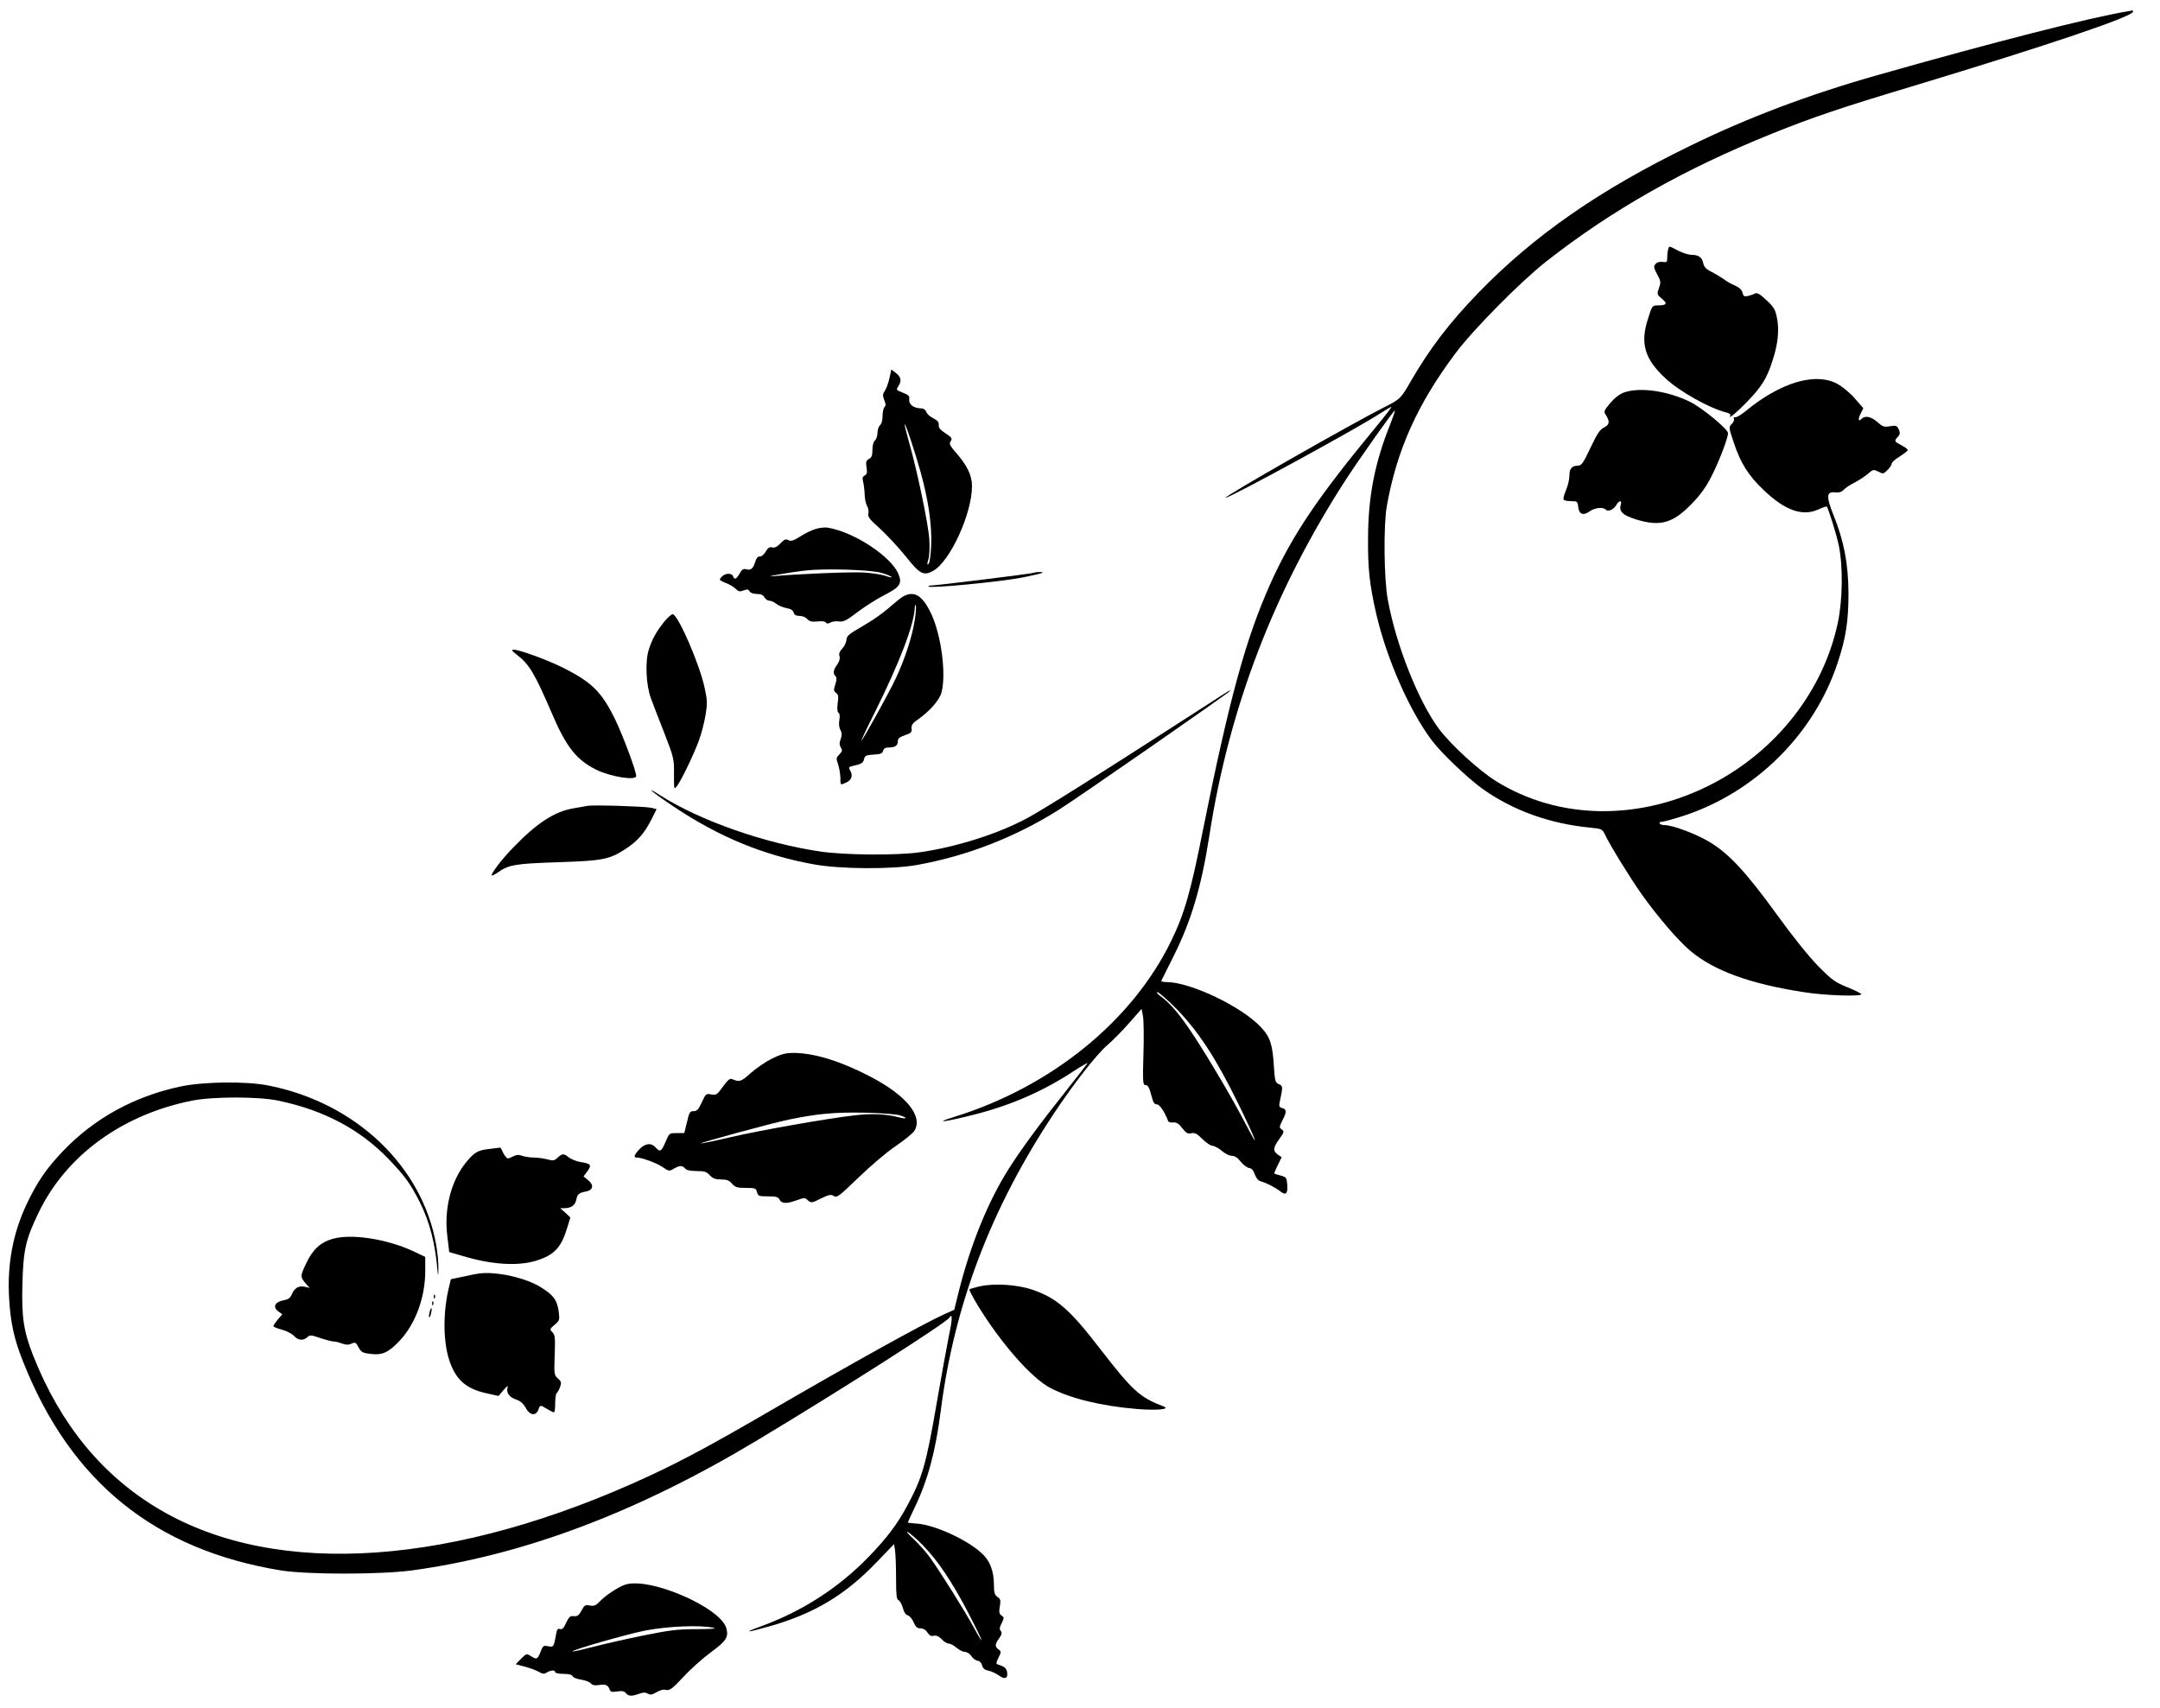 <?xml version="1.0" standalone="no"?>
<!DOCTYPE svg PUBLIC "-//W3C//DTD SVG 20010904//EN"
 "http://www.w3.org/TR/2001/REC-SVG-20010904/DTD/svg10.dtd">
<svg version="1.0" xmlns="http://www.w3.org/2000/svg"
 width="1280pt" height="1012pt" viewBox="0 0 1280 1012"
 preserveAspectRatio="xMidYMid meet">
<g transform="translate(0,1012) scale(0.1,-0.1)"
fill="#000000" stroke="none">
<path d="M12610 10053 c-210 -33 -809 -186 -1487 -379 -402 -114 -766 -251
-1109 -419 -533 -259 -925 -531 -1254 -871 -171 -177 -288 -330 -400 -524 -58
-101 -63 -106 -154 -152 -197 -99 -966 -538 -943 -538 26 0 769 405 911 497
37 24 70 43 71 41 2 -2 -39 -55 -91 -118 -348 -421 -494 -639 -624 -925 -146
-325 -244 -680 -401 -1462 -73 -369 -110 -498 -189 -660 -231 -475 -712 -865
-1288 -1043 -126 -39 -54 -30 127 16 214 55 402 137 579 253 52 34 90 56 86
49 -5 -7 -58 -76 -119 -153 -157 -197 -277 -360 -348 -473 -123 -195 -224
-445 -294 -720 l-28 -114 -60 -27 c-128 -58 -558 -297 -1024 -568 -342 -199
-520 -295 -717 -387 -1157 -538 -2211 -612 -2906 -203 -339 199 -589 503 -751
912 -57 145 -70 229 -64 429 5 200 20 263 97 422 163 337 494 578 907 661 123
25 396 25 513 0 269 -56 483 -170 651 -344 98 -102 131 -147 187 -258 59 -118
92 -248 105 -410 3 -31 4 -27 5 16 1 31 -5 94 -13 140 -82 468 -477 844 -995
946 -130 26 -384 23 -520 -6 -274 -58 -510 -188 -696 -382 -99 -104 -152 -181
-215 -313 -82 -173 -117 -357 -105 -560 9 -149 29 -240 83 -376 282 -712 781
-1115 1528 -1237 158 -25 586 -25 775 0 662 90 1337 344 2050 773 488 293
1116 694 1135 724 20 32 20 -4 -2 -107 -13 -65 -46 -246 -73 -403 -62 -360
-85 -438 -172 -600 -59 -111 -121 -193 -228 -304 -178 -184 -392 -323 -635
-412 -113 -41 -100 -43 38 -4 269 75 456 187 645 385 l100 104 6 -37 c3 -20 6
-94 6 -163 0 -101 3 -128 14 -132 8 -3 20 -24 26 -45 6 -25 17 -42 29 -45 11
-3 27 -21 35 -41 12 -28 21 -36 40 -36 16 0 32 -9 42 -25 12 -18 22 -23 38
-19 15 3 29 -3 46 -20 13 -15 31 -26 41 -26 10 0 31 -11 47 -25 17 -14 39 -25
51 -25 11 0 28 -11 37 -24 8 -14 25 -26 37 -28 13 -2 23 -13 27 -28 4 -17 15
-26 37 -31 17 -3 45 -16 63 -29 35 -25 54 -17 48 20 -3 22 -15 33 -50 44 -17
5 -17 7 -1 42 17 34 17 37 0 49 -22 16 -22 31 4 66 16 23 18 33 9 44 -9 10 -7
21 6 46 15 31 15 33 -1 45 -14 10 -16 21 -10 54 6 36 4 44 -14 56 -17 12 -21
26 -21 68 0 88 -24 149 -78 196 -93 82 -282 166 -384 171 -27 2 -48 4 -48 6 0
3 18 42 40 88 79 165 124 333 155 575 80 629 299 1203 673 1765 117 176 250
346 313 400 32 28 91 87 131 133 l73 83 8 -43 c5 -24 6 -125 3 -225 -5 -154
-3 -183 9 -183 18 0 25 -12 40 -69 8 -35 16 -46 31 -46 16 0 45 -43 67 -100 2
-5 15 -9 30 -7 20 1 33 -7 53 -34 23 -29 32 -35 54 -30 22 4 34 -3 66 -35 21
-21 47 -39 59 -39 11 -1 36 -14 55 -30 19 -17 46 -30 60 -30 17 0 34 -11 52
-34 15 -19 38 -36 50 -38 16 -2 26 -14 34 -38 8 -22 19 -36 35 -41 32 -8 88
-37 118 -61 32 -24 43 -12 39 43 -3 40 -6 43 -38 52 -19 5 -36 10 -38 12 -2 1
7 24 20 50 l23 47 -22 15 c-31 21 -29 42 8 93 29 40 30 44 15 56 -16 11 -16
15 3 53 27 51 26 67 0 74 -19 5 -21 10 -15 39 19 88 19 93 -6 103 -21 9 -23
18 -29 105 -8 132 -22 173 -76 232 -115 123 -419 268 -561 268 -18 0 -32 3
-30 8 2 4 34 68 71 142 106 211 166 414 213 714 117 762 384 1456 811 2116 85
130 284 412 289 407 2 -1 -12 -42 -31 -90 -88 -221 -127 -419 -128 -662 -2
-181 9 -282 49 -455 62 -266 196 -571 329 -748 55 -74 214 -225 299 -286 181
-129 400 -208 641 -231 68 -7 70 -8 87 -43 28 -60 148 -255 216 -351 96 -135
218 -277 291 -338 141 -117 353 -194 671 -243 125 -20 340 -27 340 -12 0 4
-37 23 -82 41 -74 30 -92 43 -173 125 -56 57 -151 175 -249 311 -184 253 -284
360 -402 429 -78 46 -213 96 -259 96 -13 0 -27 4 -30 10 -3 6 3 10 14 10 11 0
68 16 127 35 425 139 772 482 912 902 50 148 66 249 66 418 -1 174 -27 310
-89 463 -44 109 -42 140 9 134 24 -3 39 2 52 16 11 11 39 30 64 42 25 13 60
36 78 51 32 28 34 28 63 14 28 -15 30 -14 54 9 14 14 25 31 25 38 0 7 20 26
45 41 25 16 47 33 50 38 3 4 -12 17 -35 29 -45 23 -47 26 -23 52 13 15 14 23
5 43 -11 23 -16 25 -52 19 -35 -6 -44 -3 -75 25 -37 32 -72 40 -93 19 -20 -20
-23 -3 -6 31 l16 32 -49 56 c-26 31 -72 69 -101 86 -131 74 -341 12 -552 -163
-25 -20 -51 -35 -58 -33 -7 3 -10 -1 -7 -9 3 -8 -3 -22 -13 -31 -18 -17 -18
-20 12 -110 42 -124 86 -194 177 -281 124 -119 227 -157 320 -117 28 13 52 21
54 19 10 -12 56 -158 71 -228 26 -123 24 -323 -5 -460 -85 -402 -361 -756
-743 -955 -428 -222 -911 -216 -1283 16 -99 61 -265 213 -336 307 -122 162
-256 498 -305 768 -23 123 -26 440 -6 554 59 332 181 604 406 905 107 143 382
421 537 544 390 306 818 549 1340 759 238 96 412 155 839 283 803 243 1300
411 1300 440 0 5 -1 8 -2 8 -2 -1 -14 -4 -28 -6z m-5640 -5910 c130 -133 236
-294 367 -562 108 -221 136 -298 43 -119 -76 146 -209 372 -305 519 -81 124
-140 194 -200 237 -16 12 -24 22 -16 22 8 0 58 -44 111 -97z m-1499 -3183 c89
-92 174 -219 270 -404 84 -162 103 -215 28 -78 -50 92 -194 322 -256 409 -24
34 -70 85 -101 114 -31 29 -46 46 -32 39 14 -7 55 -43 91 -80z"/>
<path d="M9886 8644 c-3 -9 -6 -30 -6 -48 0 -30 -2 -32 -28 -28 -18 2 -33 -2
-42 -13 -12 -14 -10 -23 10 -60 22 -41 23 -47 11 -82 -13 -36 -13 -38 18 -64
35 -29 28 -39 -29 -39 -28 0 -31 -4 -55 -82 -46 -143 -19 -235 102 -348 85
-80 263 -180 365 -205 16 -4 25 -12 22 -17 -17 -28 39 18 102 84 83 86 114
135 147 238 33 99 42 184 27 257 -10 50 -19 64 -63 105 -36 34 -54 45 -66 39
-9 -5 -28 -11 -42 -15 -23 -5 -28 -2 -33 20 -5 17 -19 30 -43 41 -20 8 -51 25
-67 38 -17 12 -50 32 -74 44 -32 16 -44 29 -49 52 -6 34 -28 49 -71 49 -16 0
-51 11 -78 25 -58 30 -51 28 -58 9z"/>
<path d="M5271 7880 c-6 -28 -18 -62 -27 -75 -14 -21 -14 -30 -4 -56 10 -23
10 -33 1 -42 -6 -6 -11 -30 -11 -53 0 -25 -6 -47 -15 -54 -8 -7 -15 -27 -15
-45 0 -18 -7 -38 -15 -45 -9 -8 -15 -29 -15 -56 0 -34 -5 -46 -21 -54 -17 -10
-19 -18 -14 -50 5 -30 3 -40 -11 -48 -13 -7 -15 -16 -9 -38 4 -16 8 -49 9 -74
0 -25 7 -56 14 -68 8 -13 11 -34 8 -46 -5 -19 8 -35 71 -91 41 -38 109 -111
150 -162 83 -105 106 -117 161 -87 101 54 232 339 232 503 0 64 -29 124 -98
202 -29 33 -38 49 -31 60 14 22 12 24 -31 53 -29 19 -39 32 -37 48 1 16 -7 26
-32 39 -19 9 -38 26 -42 38 -5 13 -17 21 -31 21 -42 0 -73 23 -70 51 3 22 -3
28 -38 42 -41 16 -41 16 -25 41 20 30 13 55 -19 78 l-24 18 -11 -50z m184
-556 c47 -169 68 -316 63 -435 -2 -57 -9 -104 -15 -110 -10 -10 -10 -3 -1 27
6 22 8 73 5 119 -6 90 -73 410 -118 567 -16 57 -29 107 -28 113 1 17 59 -155
94 -281z"/>
<path d="M9624 7794 c-27 -10 -56 -32 -82 -63 -36 -42 -39 -51 -28 -67 27 -40
25 -61 -8 -77 -25 -12 -41 -36 -81 -121 -44 -93 -53 -105 -75 -106 -36 0 -50
-18 -50 -61 0 -21 -9 -58 -20 -84 -11 -26 -18 -51 -14 -56 3 -5 23 -9 44 -9
36 0 39 -2 42 -31 4 -46 28 -57 66 -31 32 24 81 29 99 11 14 -14 48 3 63 31
14 25 33 26 25 1 -13 -41 9 -63 86 -88 145 -45 218 -26 329 86 55 56 87 100
121 166 45 87 99 228 99 258 0 24 -154 151 -226 186 -133 65 -297 88 -390 55z"/>
<path d="M4833 6985 c-24 -7 -65 -27 -92 -45 -40 -25 -54 -29 -69 -21 -15 8
-24 5 -47 -19 -20 -21 -35 -28 -49 -24 -16 4 -26 -3 -39 -26 -10 -17 -25 -29
-34 -28 -10 2 -20 -8 -26 -27 -14 -45 -26 -56 -53 -49 -19 5 -27 0 -41 -25
-20 -34 -31 -39 -39 -16 -8 21 -48 19 -68 -4 -16 -18 -15 -19 23 -35 23 -8 50
-25 61 -36 16 -16 24 -18 47 -9 21 8 28 7 35 -6 6 -9 23 -15 43 -15 24 0 38
-6 45 -20 6 -11 19 -20 29 -20 10 0 29 -8 42 -19 13 -10 40 -21 60 -25 25 -4
38 -13 42 -26 4 -14 14 -20 35 -20 16 0 37 -8 46 -19 13 -14 26 -17 60 -14 26
3 46 1 50 -6 5 -8 13 -8 28 0 11 6 34 9 51 6 26 -3 44 6 112 58 44 33 115 78
157 99 90 46 106 68 82 124 -43 105 -265 250 -419 275 -16 3 -49 -1 -72 -8z
m386 -259 c30 -8 58 -19 64 -25 5 -5 -10 -3 -34 6 -24 8 -82 17 -129 20 -74 5
-407 -9 -540 -22 -68 -6 103 24 195 34 111 13 377 5 444 -13z"/>
<path d="M6129 6726 c-5 -5 -581 -76 -613 -76 -11 0 -17 -3 -13 -6 12 -12 422
28 547 52 126 25 154 34 108 34 -13 0 -27 -2 -29 -4z"/>
<path d="M5314 6557 c-81 -71 -130 -106 -216 -156 -68 -39 -81 -51 -82 -73 -1
-15 -12 -38 -25 -52 -16 -17 -21 -31 -16 -45 4 -14 -1 -31 -14 -50 -24 -33
-26 -52 -10 -68 8 -8 8 -21 -1 -49 -11 -33 -10 -39 4 -50 14 -10 16 -21 10
-62 -4 -33 -2 -52 5 -56 7 -5 9 -20 5 -43 -4 -21 -2 -44 6 -58 9 -18 10 -31 2
-55 -9 -23 -8 -36 1 -51 10 -16 8 -22 -9 -40 -19 -19 -20 -24 -8 -57 7 -20 13
-56 14 -79 0 -48 -1 -47 34 -31 31 14 41 40 26 68 -14 26 -15 24 35 36 30 7
41 15 45 34 5 22 12 25 57 28 41 2 52 7 56 22 3 13 14 20 30 20 40 0 57 10 57
35 0 18 9 26 43 38 36 12 42 18 39 40 -2 20 6 32 40 55 68 48 125 113 137 157
29 107 0 336 -60 466 -60 129 -120 151 -205 76z m106 -116 c-15 -96 -59 -229
-111 -340 -40 -86 -198 -371 -205 -371 -2 0 31 71 75 158 152 305 238 529 242
632 0 14 3 19 6 11 3 -7 0 -48 -7 -90z"/>
<path d="M3938 6438 c-48 -60 -73 -104 -93 -167 -23 -70 -17 -213 13 -291 11
-30 46 -122 79 -205 56 -145 58 -153 57 -243 0 -92 0 -93 18 -70 26 34 102
192 131 273 14 39 31 105 38 147 11 68 11 87 -5 160 -30 142 -159 438 -190
438 -7 0 -29 -19 -48 -42z"/>
<path d="M3060 6242 c78 -60 107 -110 211 -351 83 -195 145 -274 259 -331 85
-43 240 -68 240 -39 0 30 -77 236 -124 334 -81 166 -139 223 -316 311 -91 45
-254 104 -286 104 -15 -1 -11 -7 16 -28z"/>
<path d="M6960 5819 c-429 -277 -777 -496 -870 -546 -173 -94 -422 -173 -640
-204 -135 -19 -437 -17 -585 4 -331 48 -719 184 -953 334 -107 68 -38 11 86
-71 266 -177 526 -284 822 -338 155 -29 466 -31 615 -4 295 53 583 165 841
328 107 67 1014 697 1014 704 0 7 8 11 -330 -207z"/>
<path d="M3480 5344 c-14 -2 -52 -9 -85 -15 -111 -20 -214 -87 -353 -231 -66
-67 -135 -158 -128 -166 3 -2 18 5 35 17 64 46 105 53 356 61 269 9 304 16
401 78 71 46 114 95 155 177 l30 60 -33 8 c-39 8 -342 18 -378 11z"/>
<path d="M4574 3846 c-38 -19 -95 -58 -127 -87 -56 -50 -65 -53 -109 -34 -13
5 -26 -6 -54 -45 -34 -48 -40 -51 -69 -46 -30 6 -33 4 -56 -46 -19 -43 -29
-53 -48 -53 -22 0 -27 -7 -40 -65 l-16 -65 -42 0 c-49 -1 -45 3 -71 -57 -23
-53 -31 -57 -57 -28 -26 29 -62 25 -96 -11 -32 -34 -36 -49 -16 -49 31 0 117
-32 153 -56 37 -26 40 -26 67 -10 35 20 51 20 67 1 8 -10 31 -15 68 -15 46 0
59 -4 78 -25 18 -19 33 -25 67 -25 34 0 48 -5 65 -25 19 -21 30 -25 82 -25 55
0 60 -2 66 -25 6 -23 11 -25 65 -25 48 0 60 -3 69 -20 13 -24 40 -25 102 -3
45 16 48 16 66 -1 19 -16 22 -16 76 11 48 23 60 26 77 15 18 -12 31 -2 147
110 70 68 169 152 220 186 51 35 100 75 109 88 57 87 -46 214 -266 327 -174
90 -329 137 -450 137 -46 0 -72 -7 -127 -34z m759 -336 c50 -15 41 -25 -9 -11
-72 19 -160 23 -260 11 -160 -18 -556 -88 -738 -130 -93 -22 -171 -38 -173
-36 -5 4 429 122 522 141 170 35 269 44 445 41 97 -2 192 -9 213 -16z"/>
<path d="M2900 3311 c-69 -8 -88 -19 -137 -78 -90 -110 -133 -277 -112 -440
l11 -93 82 -24 c169 -51 326 -61 434 -27 106 33 147 76 183 194 l19 62 -30 28
-30 27 25 0 c40 0 63 17 70 50 7 34 16 41 59 49 42 9 46 39 11 67 l-27 22 23
31 c27 37 21 45 -44 55 -22 4 -51 16 -65 26 -31 25 -40 25 -68 -1 -19 -18 -27
-19 -60 -10 -22 6 -58 11 -81 11 -23 0 -54 5 -68 10 -21 8 -35 7 -58 -5 -27
-14 -31 -13 -43 3 -7 9 -16 25 -19 35 -4 9 -9 16 -13 16 -4 -1 -32 -5 -62 -8z"/>
<path d="M1971 2778 c-71 -20 -118 -63 -156 -144 -37 -77 -37 -82 -1 -123 l21
-24 -28 7 c-36 8 -61 -6 -77 -43 -10 -24 -21 -32 -54 -38 -49 -10 -61 -41 -25
-66 l22 -16 -27 -31 c-14 -17 -26 -35 -26 -39 0 -4 22 -14 50 -21 27 -7 60
-24 72 -37 25 -27 54 -30 79 -8 15 15 22 14 78 -5 33 -11 68 -20 77 -20 10 0
32 -5 50 -12 25 -9 39 -9 57 -1 22 10 26 8 42 -22 16 -29 24 -33 72 -39 69 -8
105 8 171 78 94 100 152 257 152 413 l0 84 -76 36 c-154 71 -364 103 -473 71z"/>
<path d="M2840 2573 c-14 -2 -57 -10 -96 -19 l-72 -15 -10 -42 c-35 -138 -37
-303 -6 -417 36 -128 98 -188 222 -216 l76 -17 29 34 c24 28 29 30 24 12 -7
-29 13 -55 54 -68 23 -8 41 -24 54 -48 24 -45 60 -51 75 -12 11 30 11 30 52 5
18 -11 36 -20 41 -20 4 0 7 24 7 54 0 30 4 57 9 60 5 3 14 20 20 36 9 27 7 33
-13 51 -22 19 -23 25 -19 138 4 103 2 121 -14 136 -16 17 -16 19 14 44 29 25
30 29 24 77 -9 68 -30 98 -104 144 -89 57 -264 96 -367 83z"/>
<path d="M5808 2497 c-32 -7 -60 -16 -63 -18 -3 -3 19 -45 47 -92 137 -225
321 -435 433 -493 119 -62 304 -107 510 -124 120 -10 205 -2 160 15 -141 54
-182 91 -374 339 -181 235 -257 302 -401 352 -89 31 -226 40 -312 21z"/>
<path d="M2571 2434 c0 -11 3 -14 6 -6 3 7 2 16 -1 19 -3 4 -6 -2 -5 -13z"/>
<path d="M2561 2394 c0 -11 3 -14 6 -6 3 7 2 16 -1 19 -3 4 -6 -2 -5 -13z"/>
<path d="M2546 2344 c-4 -14 -5 -28 -3 -31 3 -2 8 8 11 23 4 14 5 28 3 31 -3
2 -8 -8 -11 -23z"/>
<path d="M3700 727 c-43 -16 -116 -65 -149 -101 -20 -21 -31 -25 -55 -21 -28
6 -33 2 -50 -30 -16 -29 -25 -35 -45 -33 -22 3 -29 -4 -46 -39 -14 -32 -24
-42 -37 -37 -13 4 -18 -3 -23 -33 -13 -73 -14 -76 -47 -69 -27 5 -31 3 -45
-34 -18 -45 -23 -47 -58 -24 -24 15 -26 15 -57 -16 l-32 -33 53 -14 c29 -7 66
-21 82 -30 24 -14 33 -15 49 -5 24 15 50 16 50 2 0 -5 22 -10 49 -10 32 0 51
-5 54 -14 3 -7 26 -17 50 -20 25 -4 51 -14 58 -22 9 -11 23 -14 49 -10 39 6
53 0 63 -27 5 -14 14 -16 45 -11 28 4 41 2 51 -10 16 -19 33 -20 78 -4 25 9
38 9 52 1 15 -9 25 -7 51 8 21 13 42 18 57 14 21 -5 36 6 103 77 42 46 116
112 164 147 89 66 104 88 91 139 -31 126 -464 312 -605 259z m533 -255 c15 -4
-33 -7 -105 -7 -114 0 -159 -6 -318 -38 -102 -21 -236 -51 -299 -68 -63 -16
-116 -28 -118 -26 -7 8 314 100 427 123 137 27 336 35 413 16z"/>
</g>
</svg>
